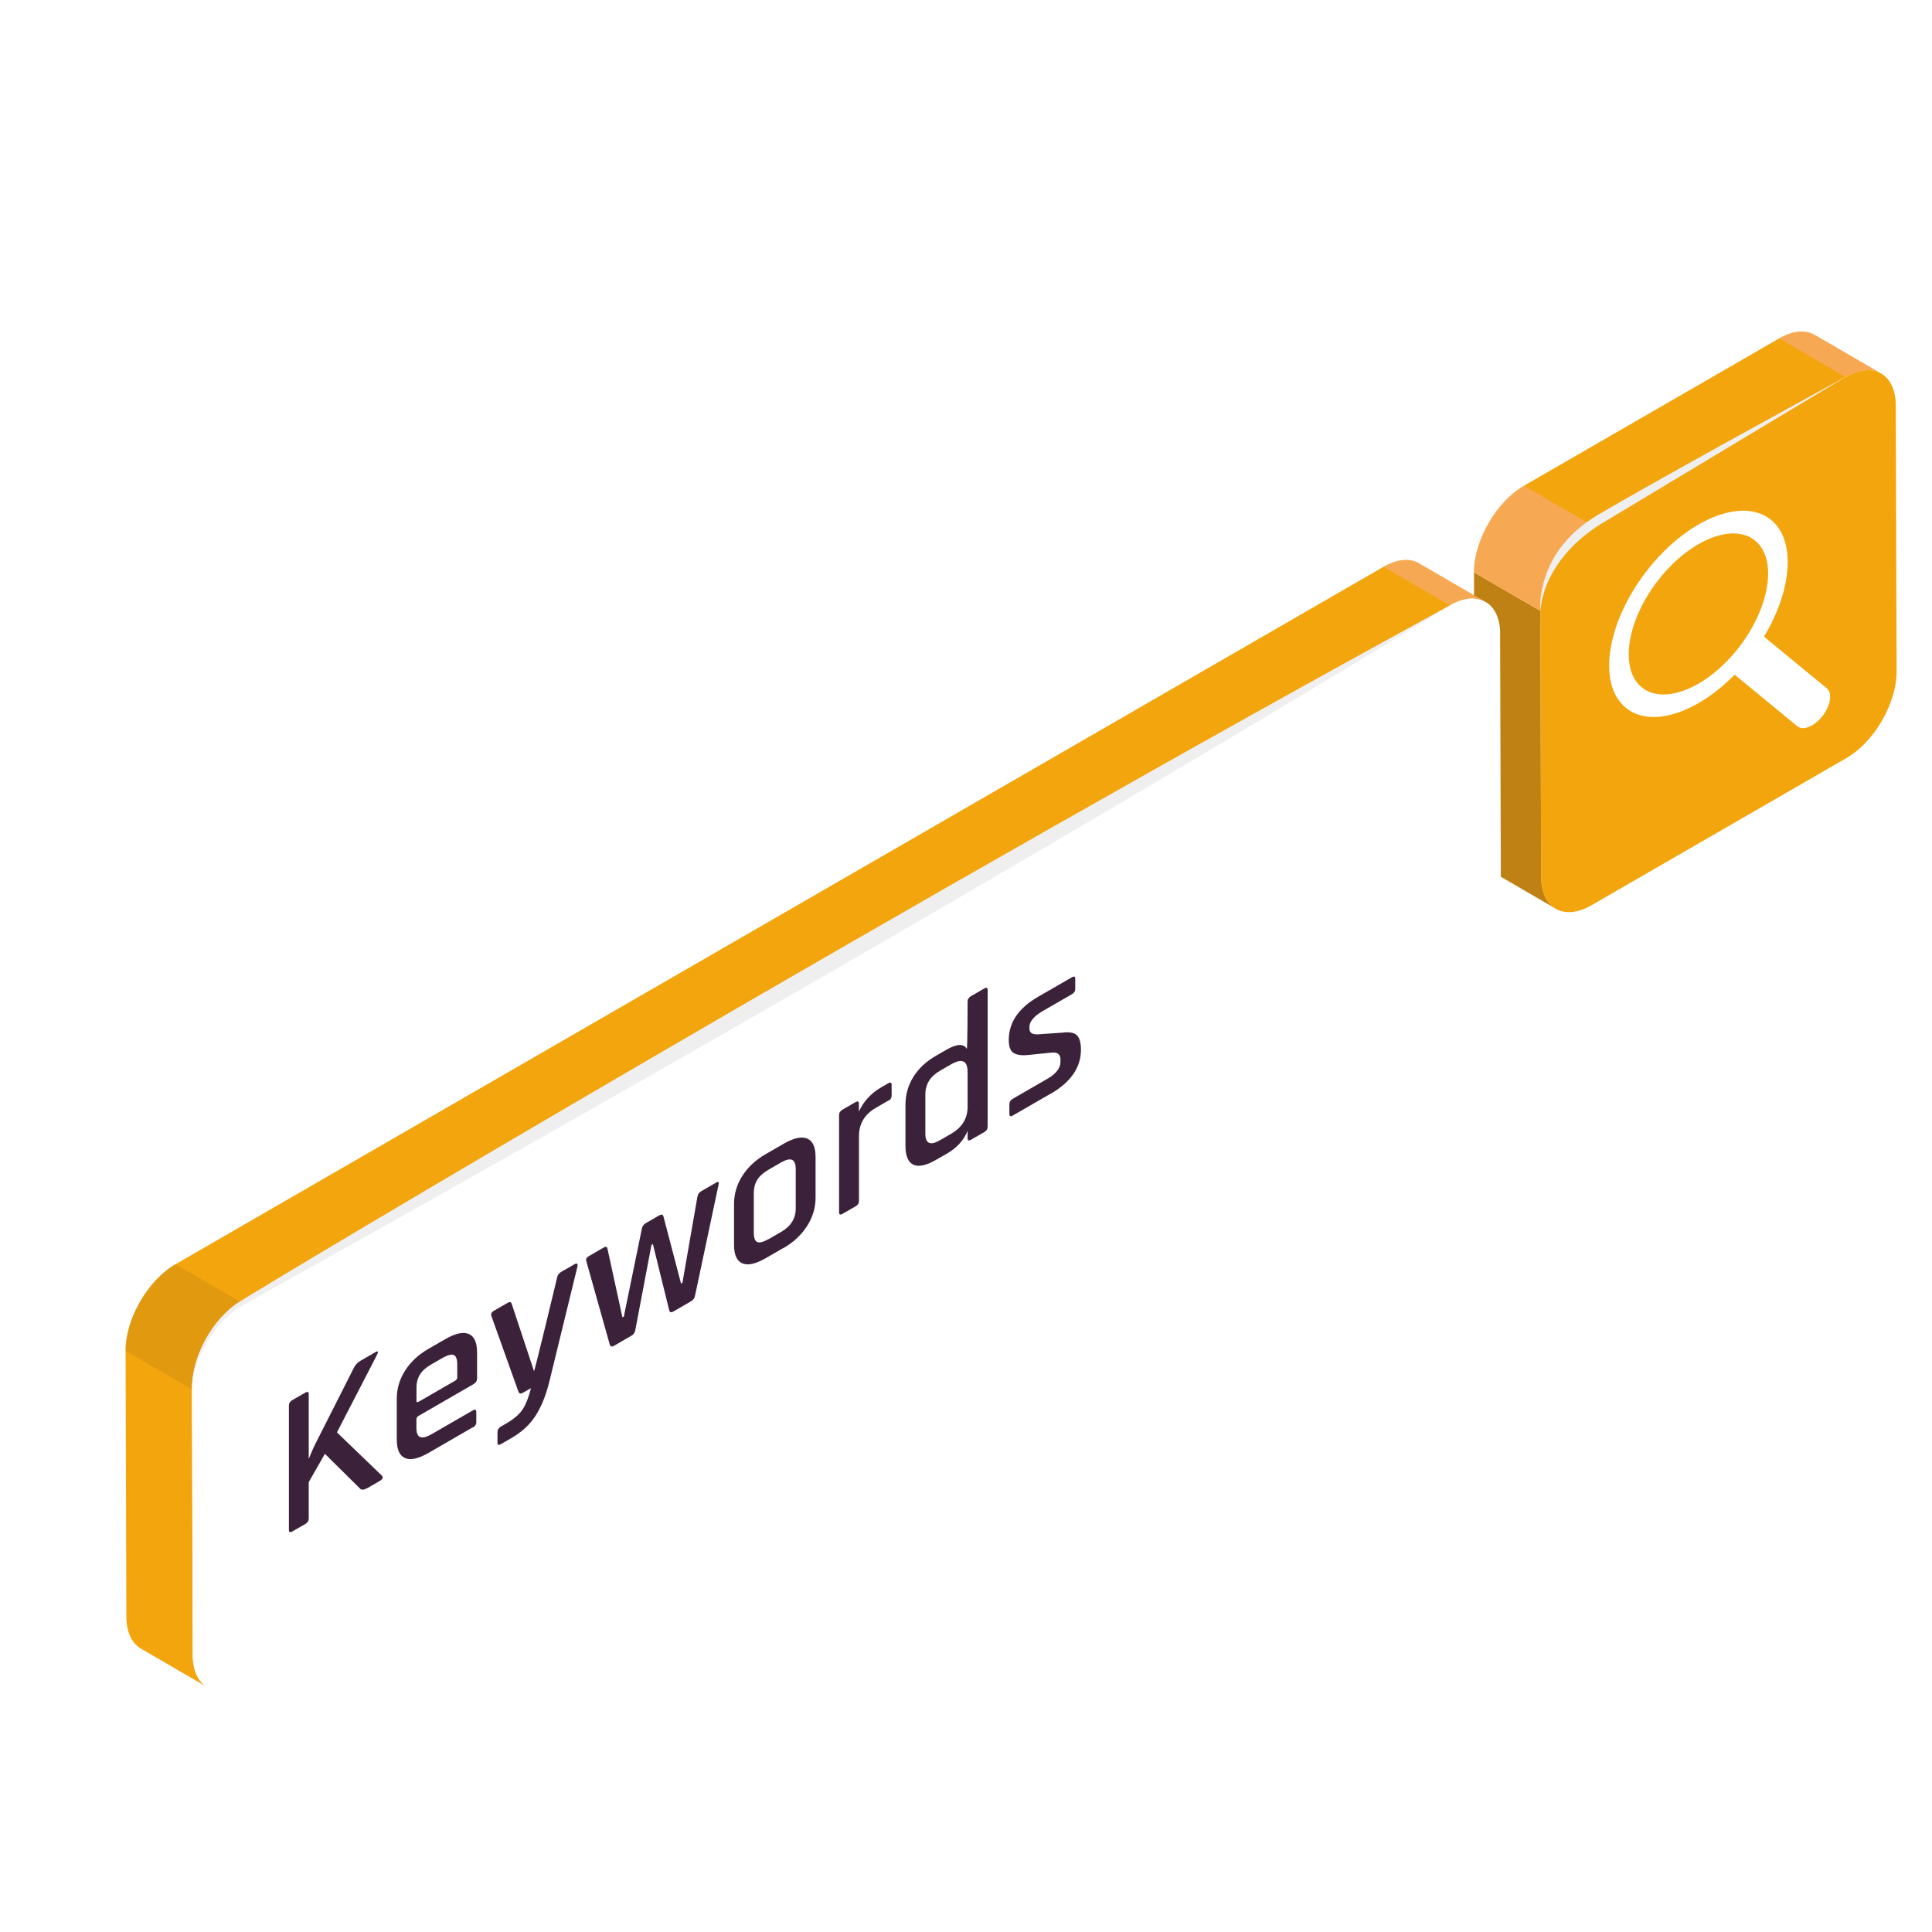 <?xml version="1.0" encoding="UTF-8"?>
<svg id="Layer_1" data-name="Layer 1" xmlns="http://www.w3.org/2000/svg" xmlns:xlink="http://www.w3.org/1999/xlink" viewBox="0 0 300 300">
  <defs>
    <style>
      .cls-1 {
        opacity: .34;
      }

      .cls-1, .cls-2 {
        fill: #bf8113;
      }

      .cls-1, .cls-3 {
        isolation: isolate;
      }

      .cls-4 {
        fill: #fff;
      }

      .cls-5 {
        fill: #f3a50e;
      }

      .cls-6 {
        filter: url(#drop-shadow-1);
      }

      .cls-7 {
        fill: #3b223a;
      }

      .cls-8 {
        fill: #efefef;
      }

      .cls-3 {
        fill: #ffaff5;
        opacity: .3;
      }
    </style>
    <filter id="drop-shadow-1" filterUnits="userSpaceOnUse">
      <feOffset dx="7" dy="7"/>
      <feGaussianBlur result="blur" stdDeviation="5"/>
      <feFlood flood-color="#000" flood-opacity=".75"/>
      <feComposite in2="blur" operator="in"/>
      <feComposite in="SourceGraphic"/>
    </filter>
  </defs>
  <g class="cls-6">
    <g id="Layer_1-2" data-name="Layer 1">
      <g id="_3" data-name=" 3">
        <g>
          <g>
            <path class="cls-2" d="M232.31,129.12l-.12-41.26-10.31-5.99,.12,41.26c0,2.45,.87,4.17,2.27,4.98l10.31,5.99c-1.4-.81-2.26-2.53-2.27-4.98h0Z"/>
            <path class="cls-5" d="M274.8,45.01c-1.42-.82-3.38-.71-5.54,.54l-39.61,22.87c-4.3,2.48-7.78,8.5-7.77,13.45l10.31,5.99c0-4.95,3.47-10.97,7.77-13.45l39.61-22.87c2.16-1.25,4.13-1.37,5.54-.54,0,0-10.31-5.99-10.31-5.99Z"/>
            <path class="cls-3" d="M274.8,45.01c-1.42-.82-3.38-.71-5.54,.54l10.31,5.99c2.16-1.25,4.13-1.37,5.54-.54l-10.31-5.99Z"/>
            <path class="cls-3" d="M229.65,68.42c-4.3,2.48-7.78,8.5-7.77,13.45l10.31,5.99c0-4.95,3.47-10.97,7.77-13.45l-10.31-5.99Z"/>
            <path class="cls-5" d="M287.38,56c-.01-4.95-3.52-6.94-7.82-4.45l-39.61,22.87c-4.3,2.48-7.78,8.5-7.77,13.45l.12,41.26c0,4.94,3.52,6.92,7.82,4.44l39.61-22.87c4.3-2.48,7.78-8.5,7.77-13.44l-.12-41.26h0Z"/>
          </g>
          <g>
            <path class="cls-5" d="M213.36,80.47c-1.41-.82-3.37-.7-5.53,.54L20.25,189.31c-4.3,2.48-7.77,8.49-7.75,13.44l.12,41.26c0,2.45,.87,4.18,2.27,4.99l10.31,5.99c-1.4-.81-2.26-2.54-2.27-4.99l-.12-41.26c-.01-4.95,3.46-10.96,7.75-13.44L218.14,87.01c2.16-1.25,4.12-1.37,5.53-.54l-10.31-5.99h0Z"/>
            <path class="cls-1" d="M20.25,189.31c-4.3,2.48-7.77,8.49-7.75,13.44l10.31,5.99c-.01-4.95,3.46-10.96,7.75-13.44l-10.31-5.99Z"/>
            <path class="cls-3" d="M213.36,80.47c-1.41-.82-3.37-.7-5.53,.54l10.31,5.99c2.16-1.25,4.12-1.37,5.53-.54l-10.31-5.99Z"/>
            <path class="cls-4" d="M225.95,91.47c0-4.95-3.51-6.94-7.8-4.46L30.57,195.3c-4.3,2.48-7.77,8.49-7.75,13.44l.12,41.26c.01,4.94,3.51,6.93,7.8,4.45l187.57-108.3c4.3-2.48,7.77-8.49,7.75-13.43l-.12-41.26h0Z"/>
          </g>
          <g>
            <path class="cls-7" d="M40.4,229.65l-2,1.15c-.36,.21-.54,.13-.54-.23v-19.32c0-.36,.18-.64,.54-.85l2-1.15c.36-.21,.54-.13,.54,.23v10.06c.31-.75,.58-1.43,.92-2.12l6.06-11.97c.23-.49,.57-.87,1.02-1.13l2.35-1.35c.44-.26,.52-.1,.22,.47l-6.19,11.98,6.98,6.72c.25,.28,.13,.56-.38,.85l-1.78,1.03c-.57,.33-.97,.38-1.2,.16l-5.49-5.43-2.51,4.4v5.65c0,.36-.18,.64-.54,.85Z"/>
            <path class="cls-7" d="M66.38,214.65l-6.85,3.96c-1.56,.9-2.78,1.17-3.63,.8-.86-.37-1.29-1.33-1.29-2.87v-6.34c0-1.56,.43-3.02,1.29-4.37,.86-1.35,2.07-2.48,3.63-3.38l2.6-1.5c1.56-.9,2.78-1.18,3.65-.82,.86,.36,1.3,1.32,1.3,2.88v4.03c0,.38-.19,.68-.57,.9l-8.5,4.91c-.23,.13-.35,.31-.35,.52v1.37c0,1.54,.77,1.87,2.32,.98l6.41-3.7c.38-.22,.57-.14,.57,.24v1.59c0,.34-.19,.62-.57,.84v-.04Zm-8.38-3.98l5.68-3.28c.21-.12,.32-.29,.32-.5v-2.03c0-.81-.18-1.29-.54-1.45s-.94,0-1.75,.45l-1.75,1.01c-.8,.46-1.39,.98-1.75,1.56s-.54,1.27-.54,2.07v2.03c0,.21,.11,.26,.32,.13h0Z"/>
            <path class="cls-7" d="M72.47,216.27l-1.68,.97c-.36,.21-.54,.13-.54-.23v-1.62c0-.38,.18-.67,.54-.88l.73-.42c1.29-.74,2.18-1.51,2.68-2.31s.91-1.87,1.25-3.23l-1.27,.73c-.32,.18-.54,.13-.67-.16l-4.22-11.81c-.09-.31,.05-.57,.41-.78l2.13-1.23c.34-.2,.55-.14,.63,.17l3.46,10.44c.13-.07,3.58-14.5,3.58-14.5,.06-.4,.28-.7,.64-.91l2.03-1.17c.4-.23,.57-.14,.51,.28l-4.34,17.77c-.49,2.06-1.17,3.81-2.06,5.27-.89,1.45-2.16,2.66-3.81,3.61h0Z"/>
            <path class="cls-7" d="M91.06,200.4l-2.73,1.58c-.32,.18-.53,.12-.64-.17l-3.65-12.99c-.09-.31,.04-.56,.38-.76l2.28-1.32c.38-.22,.59-.16,.63,.17l2.32,10.65,.22-.13,2.79-13.6c.06-.4,.27-.69,.6-.89l2.09-1.21c.36-.21,.58-.15,.67,.16l2.73,10.42,.22-.13,2.32-13.33c.06-.39,.27-.7,.63-.9l2.28-1.32c.36-.21,.49-.1,.38,.32l-3.65,17.21c-.06,.4-.28,.7-.64,.91l-2.73,1.58c-.34,.2-.55,.14-.64-.17l-2.54-10.3-.22,.13-2.51,13.22c-.06,.39-.27,.7-.63,.9l.04-.03Z"/>
            <path class="cls-7" d="M114.69,186.76l-2.79,1.61c-1.56,.9-2.78,1.17-3.63,.8-.86-.37-1.29-1.33-1.29-2.87v-6.34c0-1.56,.43-3.02,1.29-4.37,.86-1.35,2.07-2.48,3.63-3.38l2.79-1.61c1.54-.89,2.75-1.16,3.63-.81s1.32,1.31,1.32,2.87v6.34c0,1.54-.44,3-1.32,4.38-.88,1.37-2.09,2.51-3.63,3.4v-.02Zm-2.35-1.34l1.94-1.12c1.52-.88,2.28-2.09,2.28-3.64v-6.15c0-1.54-.76-1.88-2.28-1l-1.94,1.12c-.8,.46-1.39,.98-1.75,1.56s-.54,1.27-.54,2.07v6.15c0,.81,.18,1.29,.54,1.45s.94,0,1.75-.45h0Z"/>
            <path class="cls-7" d="M125.83,180.33l-2,1.15c-.36,.21-.54,.13-.54-.23v-15.1c0-.36,.18-.64,.54-.85l2-1.15c.36-.21,.54-.13,.54,.23v1.21c.34-.72,.75-1.38,1.35-2.05,.6-.66,1.28-1.21,2.02-1.64l1.17-.68c.36-.21,.54-.13,.54,.23v1.65c0,.4-.18,.67-.54,.82l-1.9,1.1c-1.76,1.01-2.63,2.48-2.63,4.41v10.05c0,.36-.18,.64-.54,.85h-.01Z"/>
            <path class="cls-7" d="M139.95,172.18l-1.62,.93c-1.52,.88-2.69,1.12-3.51,.74-.81-.39-1.22-1.36-1.22-2.93v-6.34c0-1.59,.41-3.04,1.22-4.35,.82-1.32,1.98-2.41,3.51-3.29l1.62-.93c1.63-.94,2.68-.99,3.17-.15,.13-.07,.13-7.34,.13-7.34,0-.36,.18-.64,.54-.85l2.03-1.17c.36-.21,.54-.13,.54,.23v21.22c0,.36-.18,.64-.54,.85l-2.03,1.17c-.36,.21-.54,.13-.54-.23v-1.14c-.61,1.48-1.67,2.65-3.3,3.59h0Zm3.3-7.31v-5.39c0-1.8-.87-2.19-2.6-1.19l-1.68,.97c-1.52,.88-2.28,2.1-2.28,3.67v6.09c0,1.57,.76,1.91,2.28,1.03l1.68-.97c1.73-1,2.6-2.4,2.6-4.2h0Z"/>
            <path class="cls-7" d="M156.12,162.84l-5.84,3.37c-.36,.21-.54,.13-.54-.23v-1.55c0-.34,.18-.61,.54-.82l5.33-3.08c1.37-.79,2.06-1.67,2.06-2.62v-.38c0-.85-.5-1.2-1.49-1.07l-3.46,.35c-1.08,.12-1.86,0-2.35-.32-.49-.33-.73-1-.73-1.99,0-2.73,1.51-4.96,4.54-6.71l5.27-3.04c.34-.2,.51-.11,.51,.25v1.55c0,.36-.17,.64-.51,.83l-4.63,2.67c-.63,.37-1.12,.76-1.46,1.18-.34,.42-.51,.81-.51,1.17v.35c0,.68,.54,.96,1.62,.84l3.49-.24c1.1-.15,1.86,0,2.27,.42,.41,.43,.62,1.17,.62,2.23,0,2.75-1.57,5.03-4.72,6.85h0Z"/>
          </g>
          <path class="cls-4" d="M268.02,73.74c-4.45-3.66-13.13-.09-19.35,7.95-6.22,8.04-7.67,17.55-3.22,21.21,3.89,3.2,11.01,.87,16.9-5.14l9.75,8.02c.9,.74,2.65,.02,3.91-1.61s1.55-3.55,.65-4.29l-9.75-8.02c4.38-7.25,4.99-14.93,1.11-18.13h0Zm-4.99,19.77c-4.86,6.28-11.63,9.06-15.11,6.21-3.47-2.85-2.34-10.28,2.51-16.56,4.86-6.28,11.63-9.06,15.11-6.21,3.47,2.85,2.34,10.28-2.51,16.56h0Z"/>
          <path class="cls-8" d="M29.64,195.48c-1.59,1.17-2.8,2.53-3.71,3.85-1.84,2.66-2.59,5.14-2.9,6.81-.3,1.69-.22,2.61-.22,2.61,0,0-.03-.92,.36-2.58,.38-1.65,1.29-4.02,3.16-6.55,.94-1.26,2.16-2.52,3.71-3.56,2.53-1.53,99.32-54.83,188.11-109.05C137.67,130.85,35,191.96,29.64,195.48Z"/>
          <path class="cls-8" d="M240.94,73.07c-3.52,2.09-6.42,5.19-7.82,9.03-.36,.98-.63,2.02-.81,3.08-.14,.85-.15,1.52-.14,1.98,.02,.45,.02,.7,.02,.7,0,0,.04-.98,.48-2.6,.28-1.08,.79-2.27,1.49-3.47,1.84-3.18,4.59-5.72,7.73-7.61,9.38-5.64,37.67-22.64,37.67-22.64,0,0-28.82,15.7-38.63,21.53h.01Z"/>
        </g>
      </g>
    </g>
  </g>
</svg>